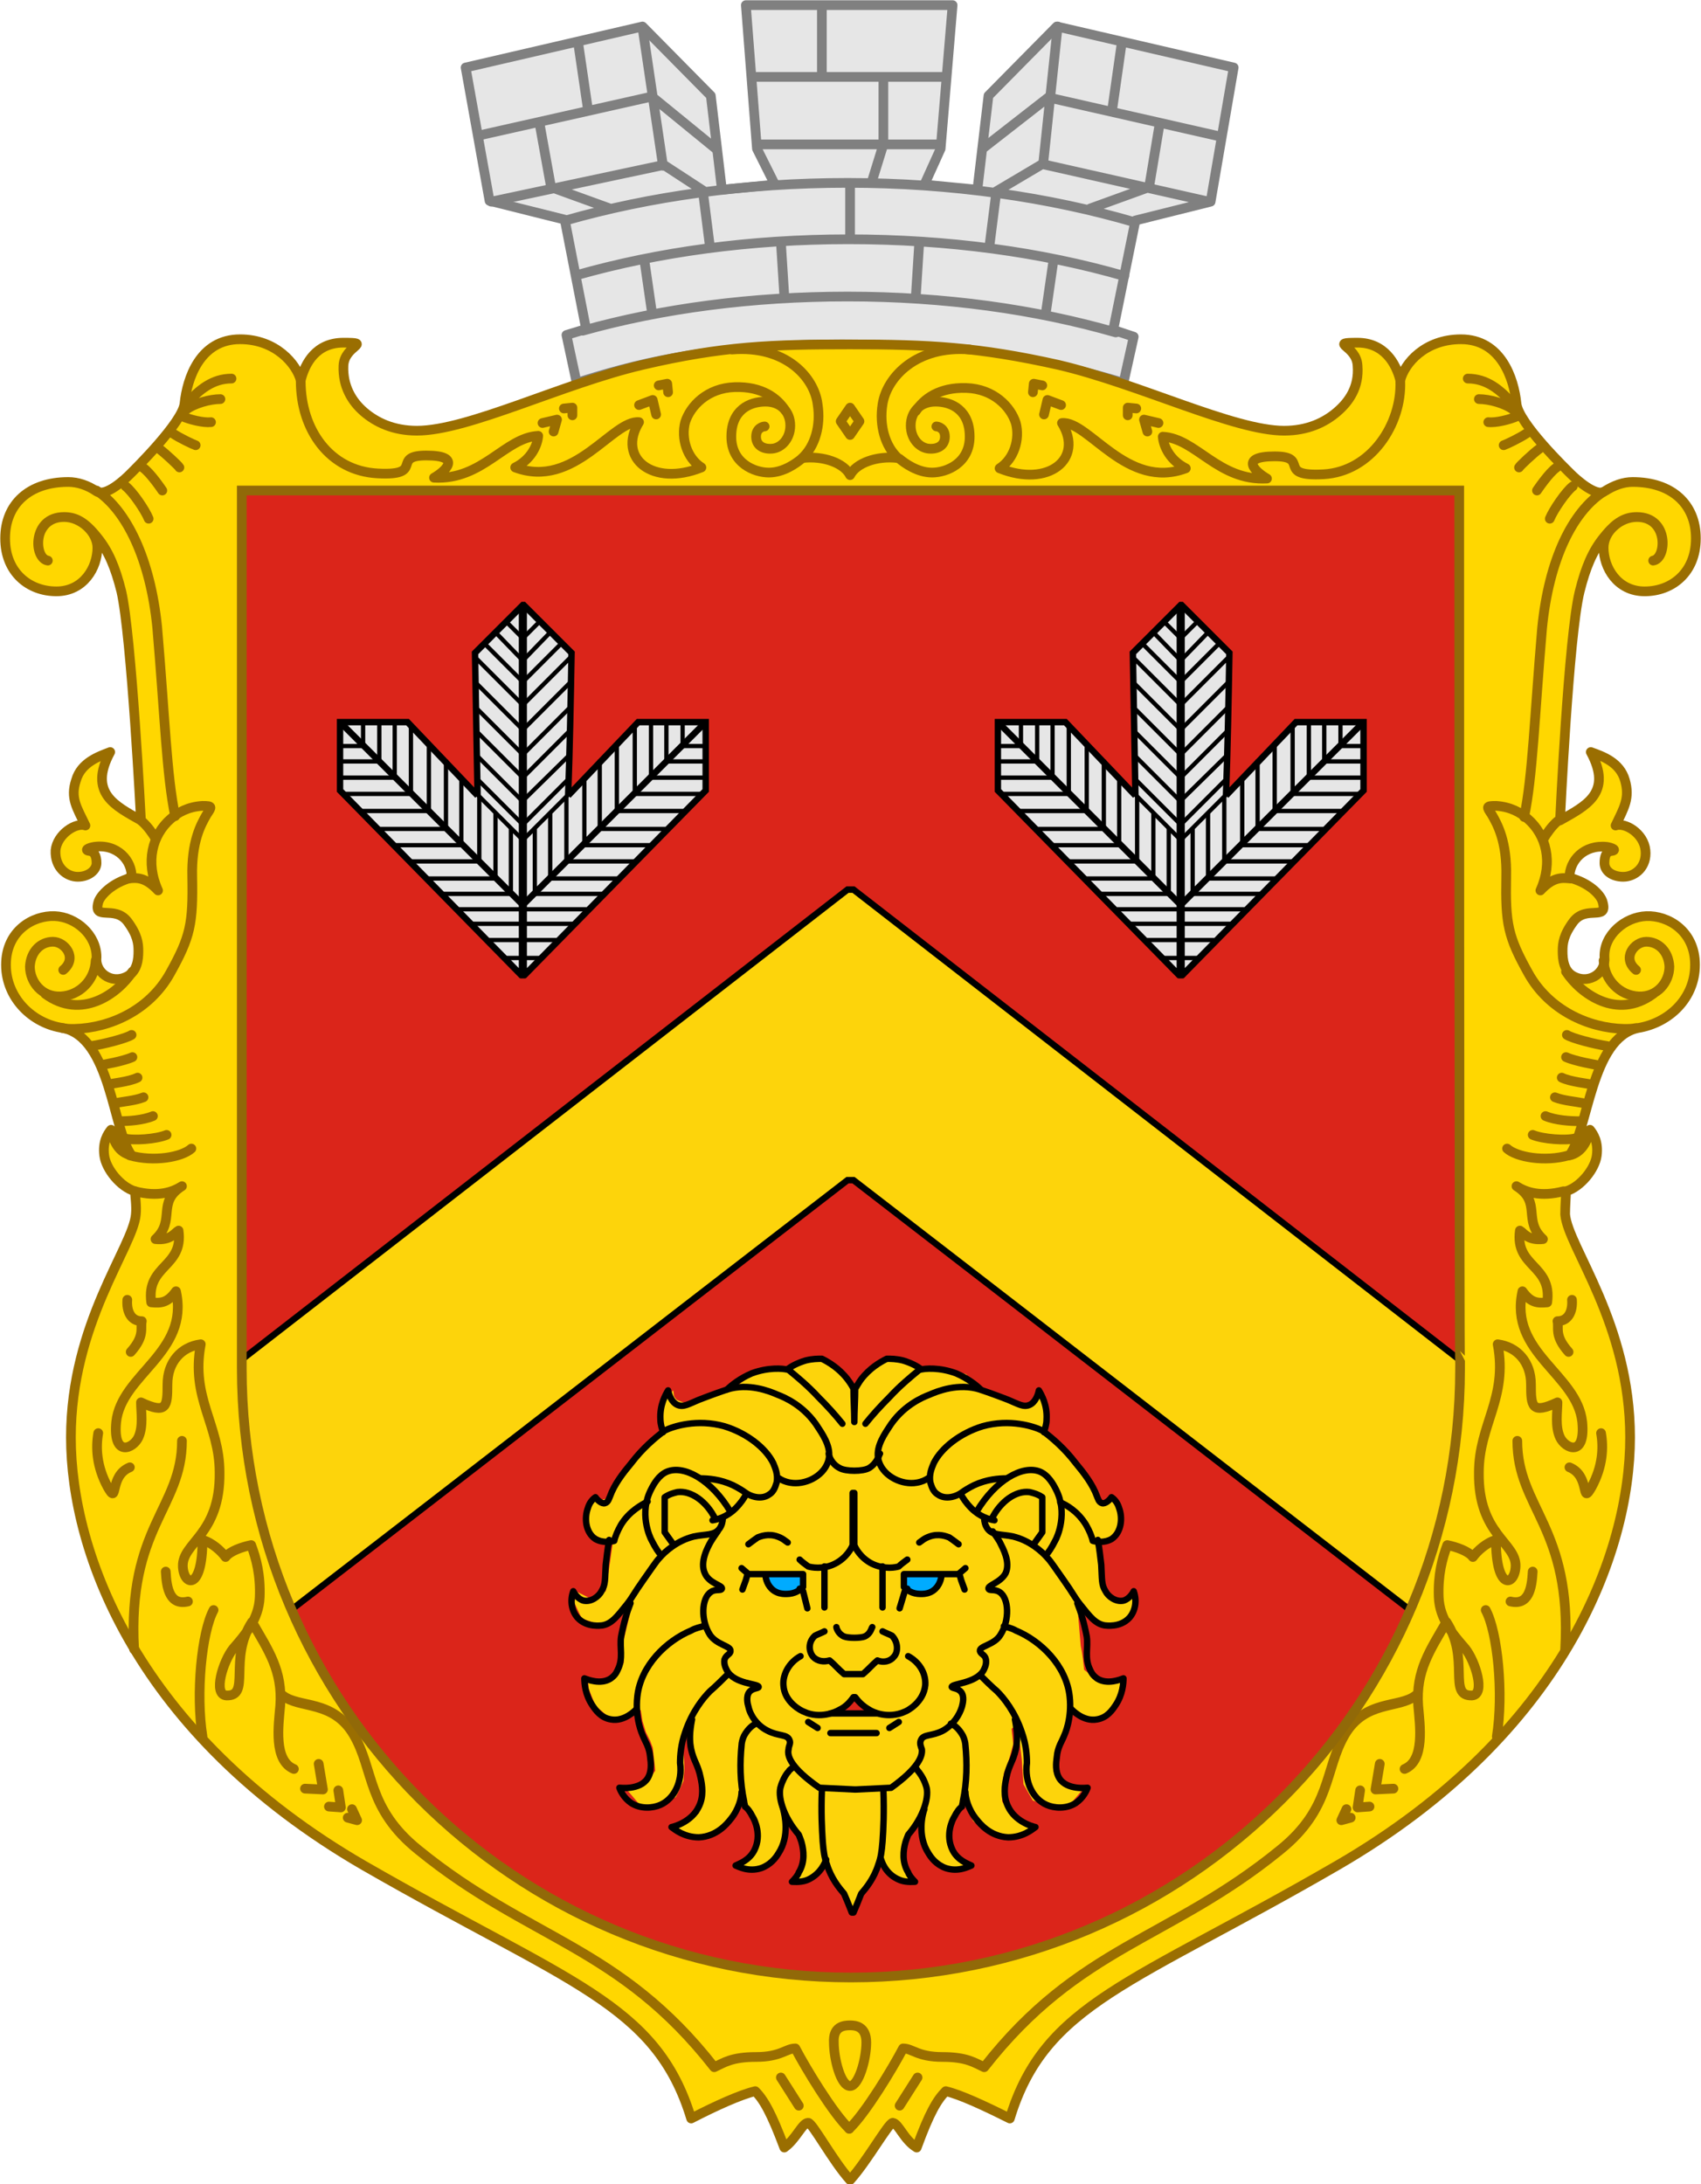<?xml version="1.0" encoding="utf-8"?>
<!-- Generator: Adobe Illustrator 24.1.2, SVG Export Plug-In . SVG Version: 6.00 Build 0)  -->
<svg version="1.1" id="Шар_1" xmlns="http://www.w3.org/2000/svg" xmlns:xlink="http://www.w3.org/1999/xlink" x="0px" y="0px"
	 viewBox="0 0 199.1 255.6" style="enable-background:new 0 0 199.1 255.6;" xml:space="preserve">
<style type="text/css">
	
		.st0{fill-rule:evenodd;clip-rule:evenodd;fill:#E6E6E6;stroke:#808080;stroke-width:1.134;stroke-linecap:round;stroke-linejoin:round;stroke-miterlimit:11.339;}
	.st1{fill:none;stroke:#808080;stroke-width:1.134;stroke-linecap:round;stroke-linejoin:round;stroke-miterlimit:11.339;}
	
		.st2{fill-rule:evenodd;clip-rule:evenodd;fill:#FFD700;stroke:#9A6E01;stroke-width:1.134;stroke-linecap:round;stroke-linejoin:round;stroke-miterlimit:11.339;}
	.st3{fill:none;stroke:#9A6E01;stroke-width:1.134;stroke-linecap:round;stroke-linejoin:round;stroke-miterlimit:11.339;}
	.st4{fill-rule:evenodd;clip-rule:evenodd;fill:#DB251A;}
	.st5{fill:#FDD40B;}
	.st6{fill:#00ABFF;}
	.st7{fill:#E6E6E6;}
	.st8{fill:none;stroke:#000000;stroke-width:0.75;stroke-linecap:round;stroke-linejoin:round;stroke-miterlimit:10;}
	.st9{fill:none;stroke:#000000;stroke-width:0.75;stroke-miterlimit:10;}
	.st10{fill:none;stroke:#000000;stroke-width:0.5;stroke-miterlimit:10;}
	.st11{fill:none;stroke:#916908;stroke-width:1.134;stroke-miterlimit:11.339;}
</style>
<g id="Шар_1_1_">
	<g id="svg2" xmlns:svg="http://www.w3.org/2000/svg">
		<g id="Layer_x0020_1">
			<g id="_165938928">
				<path id="korona" class="st0" d="M99.3,40.3c-16.7-0.1-25.8,2.6-31.8,4.5l-1.2-5.6l2.3-0.7l-2.5-12.8l-8.8-2.2L54.5,7.9
					l20.7-4.8l8,8.1l1.3,11l6.2-0.6l-2.1-4.2L87.3,0.6h12.1h12.1l-1.4,16.8l-1.9,4.2l6.2,0.6l1.3-11l8-8.1l20.7,4.8l-2.7,15.7
					l-8.8,2.2l-2.6,12.8l2.4,0.8l-1.2,5.4C126.5,43.3,116.1,40.4,99.3,40.3z"/>
				<path id="linii_x0020_korony" class="st1" d="M66.2,25.8c9.8-2.8,21-4.4,33-4.4c12.2,0,23.7,1.7,33.6,4.6 M67.5,32.2
					C77,29.5,87.8,28,99.3,28c11.7,0,22.6,1.5,32.3,4.3 M68.2,38.7c9.3-2.6,19.8-4,31-4c11.4,0,22,1.5,31.4,4.2 M56.3,15.8l20-4.5
					l7.6,6.2 M57.5,23.6l20.2-4.3l4.6,3 M71.4,24.4l-6.9-2.5l-1.3-7.2 M68.8,12.7l-1.1-7.5 M77.6,19.4L75.2,3.2 M83.1,28.9l-0.8-6.3
					 M91.8,34.6l-0.4-6.3 M76.3,36.5l-0.9-6.2 M99.5,28v-6.6 M142.5,15.9l-19.8-4.5l-7.7,6 M141.5,23.6L122,19.2l-5.4,3.2
					 M127.6,24.4l6.9-2.5l1.2-7.2 M130.2,12.7l1.1-7.7 M122.1,19.2l1.7-16.1 M115.8,28.9l0.8-6.3 M107.2,34.6l0.4-6.3 M122.4,36.7
					l0.9-6.2 M99.5,28v-6.6 M102.1,21.1l1.3-4.2V9 M96.2,8.7V1 M88.3,9h22.3 M89,16.9h21"/>
				<path id="shchyt" class="st2" d="M99.5,40.3c9.2,0,15,0.3,24.4,2.4c9.4,2.2,20.5,7.7,26.4,7.7c2.8,0,4.8-1,6.2-2.2
					s2.6-2.9,2.4-5.4c-0.1-2.4-3.5-2.7,0-2.7c3.1,0,4.5,2.4,5,4.4c0.5-2,2.9-4.8,7.1-4.8c4.7,0,6.2,4.6,6.5,7.5
					c0.2,2.3,5.9,7.8,6.4,8.3s2.9,2.7,3.9,2c1.1-0.7,2.2-1.1,3.3-1.1c4.6,0,7.4,2.6,7.4,6.6s-2.8,6.2-6,6.2s-4.8-2.8-4.8-5.1
					c0-1.9,1.9-3.6,3.9-3.6c3.8,0,3.5,4.9,1.9,5.1c1.6-0.3,1.8-5.1-1.9-5.1c-1.3,0-2.4,0.5-3.9,2.4c-1.3,1.6-2.1,3.5-2.8,6.3
					c-1.3,5.2-2.3,26.8-2.3,26.8c3-1.7,6.2-3.2,3.6-8c1.4,0.5,3.4,1.2,4,3.3c0.6,2.1-0.1,3.2-1.1,5.3c1.1-0.4,3.3,0.9,3.5,2.9
					c0.2,1.9-1.2,3.1-2.6,3.1c-1.3,0-2.2-0.7-2.2-1.6c0-0.8,0.2-1.3,0.7-1.4c0.9-0.1,0.2-0.4-0.4-0.5c-2.7-0.3-4.4,1.6-4.4,3.6
					c2.3,0.6,3.7,2,3.9,2.9c0.6,2.2-1.9,0.3-3.4,2.2c-1.2,1.6-1.3,2.6-1.3,3.5s0.1,2.4,1.4,3c1.9,0.9,3.7-0.6,3.5-2.3
					c-0.1-2.6,2.4-4.7,4.9-4.8c2.5-0.1,5.7,1.7,5.7,5.7c0,3.9-3,6.8-6.7,7.4c-5.5,1.2-5.8,12-8,14.9c1.4-0.3,2.1-1.6,2.4-3
					c0.4,0.5,1,1.4,0.8,3s-1.9,3.7-3.6,4.2c0,0.6-0.1,1.7-0.1,2.7c0.3,3.8,7.6,12.7,7.6,26.1c0,13.4-7.7,34.7-34.3,50.1
					c-24,13.9-34.2,16.1-38.3,29.6c-3-1.5-5.8-2.8-7.5-3.2c-1,1-1.9,2.5-3.4,6.6c-1.5-0.9-2.1-2.8-2.8-2.9c-0.5,0-3,4.5-5,6.7
					c-2-2.2-4.4-6.7-4.9-6.7c-0.7,0-1.4,1.9-2.8,2.9c-1.5-4-2.4-5.6-3.4-6.6c-1.7,0.4-4.6,1.7-7.5,3.2
					c-4.1-13.5-14.3-15.8-38.3-29.6C16,202.9,8.3,181.7,8.3,168.2c0-13.4,7.3-22.3,7.6-26.1c0.1-1-0.1-2.2-0.1-2.7
					c-1.7-0.5-3.4-2.6-3.6-4.2c-0.2-1.6,0.4-2.5,0.8-3c0.3,1.4,0.9,2.7,2.4,3c-2.2-2.9-2.4-13.7-8-14.9c-3.6-0.5-6.7-3.5-6.7-7.4
					c0-4,3.2-5.8,5.7-5.7c2.5,0.1,4.9,2.2,4.9,4.8c-0.2,1.7,1.6,3.2,3.5,2.3c1.3-0.6,1.4-2.1,1.4-3s-0.1-1.9-1.3-3.5
					c-1.5-1.9-4,0-3.4-2.2c0.2-0.8,1.6-2.3,3.9-2.9c0.1-2-1.7-4-4.4-3.6c-0.6,0.1-1.3,0.4-0.4,0.5c0.4,0.1,0.7,0.5,0.7,1.4
					c0,0.8-0.9,1.6-2.2,1.6s-2.7-1.1-2.6-3.1c0.2-1.9,2.4-3.3,3.5-2.9c-1-2.1-1.8-3.2-1.1-5.3c0.6-2.1,2.7-2.8,4-3.3
					c-2.6,4.8,0.6,6.3,3.6,8c0,0-1.1-21.6-2.3-26.8c-0.7-2.8-1.5-4.7-2.8-6.3c-1.5-1.9-2.6-2.4-3.9-2.4c-3.7,0-3.6,4.8-1.9,5.1
					c-1.6-0.2-1.9-5.1,1.9-5.1c2,0,3.9,1.8,3.9,3.6c0,2.3-1.6,5.1-4.8,5.1s-6-2.2-6-6.2s2.8-6.6,7.4-6.6c1.1,0,2.3,0.4,3.3,1.1
					c1.1,0.7,3.4-1.5,3.9-2s6.2-6.1,6.4-8.3c0.3-2.9,1.8-7.5,6.5-7.5c4.2,0,6.6,2.9,7.1,4.8c0.5-2,1.8-4.4,5-4.4
					c3.5,0,0.1,0.3,0,2.7s1,4.2,2.4,5.4s3.4,2.2,6.2,2.2c6,0,17-5.5,26.4-7.7S90.3,40.3,99.5,40.3z"/>
				<path id="dekor_x0020_shchyta" class="st3" d="M85.7,40.9c6.2-0.5,9.6,3.2,10,6.4c0.4,2.5-0.3,4.9-1.8,6.3
					c2.5-0.3,4.9,0.6,5.6,2c0.7-1.4,3.1-2.3,5.6-2c-1.5-1.4-2.2-3.8-1.8-6.3c0.5-3.2,4-6.9,10.2-6.4"/>
				<path id="dekor_x0020_shchyta_0" class="st3" d="M74.8,47.4l1.6-0.6l0.4,1.7 M63.5,49.5l1.7-0.4l-0.4,1.4 M77.1,45.1l1-0.2
					l0.1,1 M66,47.8l1-0.1v0.9 M124.2,47.4l-1.6-0.6l-0.4,1.7 M135.6,49.5l-1.7-0.4l0.4,1.4 M122,45.1l-1-0.2l-0.1,1 M133,47.8
					l-1-0.1v0.9"/>
				<path id="dekor_x0020_shchyta_1" class="st3" d="M93.8,53.7c-0.6,0.5-2.1,1.6-3.8,1.6c-1.7,0-4.4-1.1-4.4-4.2
					c0-3.1,2.1-4.1,4-4.1c1.8,0,2.9,1.2,2.9,2.8c0,1.5-1,2.6-2.1,2.7c-1.1,0.1-1.9-0.4-1.9-1.4s0.8-1.2,1-1.2"/>
				<path id="dekor_x0020_shchyta_2" class="st3" d="M35.2,44.6c0,5.7,3.4,10.5,9,10.8s1.5-2.1,5.7-2.1s2.3,1.8,0.9,2.6
					c5.7,0.3,8.3-4.7,12.2-4.9c-0.1,1.2-0.9,2.8-2.7,3.7c6.9,2.6,11.4-5.6,14.5-5.3c-2.6,4.2,1.6,7.6,7.3,5.3
					c-1.7-1.1-2.4-3.4-1.9-5.3c0.6-1.9,2.6-4,5.8-4.1c3.2-0.1,5,1.3,5.9,2.7"/>
				<path id="dekor_x0020_shchyta_3" class="st3" d="M17.4,60.7c-0.4-1-1.9-3.2-2.7-3.8 M21,54.7c-0.1-0.2-1.7-1.7-2.4-2.2 M19,57.4
					c0,0-1.4-2.1-2.3-2.7 M22.9,52.1c-0.3-0.1-1.8-0.8-2.7-1.4 M24.7,49.4c-0.9,0.1-2.5-0.3-3.4-0.7 M27.1,44.3
					c-2.2,0-3.8,1.3-5.2,2.9 M25.8,46.7c-1.2,0-3.1,0.5-4.1,1.3"/>
				<polygon id="dekor_x0020_shchyta_4" class="st3" points="98.4,49.3 99.5,50.9 100.6,49.3 99.5,47.7 				"/>
				<path id="_167179176" class="st4" d="M170.8,57.4H28.3v102.4c0,0.1,0,0.2,0,0.3c0,39.4,31.9,71.3,71.3,71.3s71.3-31.9,71.3-71.3
					c0-0.1,0-0.2,0-0.3C170.8,159.8,170.8,57.4,170.8,57.4z"/>
				<path id="dekor_x0020_shchyta_5" class="st3" d="M18.2,98.1c-0.3-0.5-0.9-1.4-1.6-2"/>
				<path id="dekor_x0020_shchyta_6" class="st3" d="M7.4,113.5c1.7-1.4,0.2-3.3-1.2-3.3s-2.6,1.1-2.7,2.9c0,1.8,1.4,3.6,3.6,3.5
					s4-1.9,4.1-4.2"/>
				<path id="dekor_x0020_shchyta_7" class="st3" d="M5.3,116.3c4.2,3.1,8.5,0,10.2-2.6"/>
				<path id="dekor_x0020_shchyta_8" class="st3" d="M7.3,120.3c0.5,0.1,0.9,0.1,1.4,0.1c4.2-0.1,8.8-2.2,11.2-6.5s2.7-5.8,2.6-11.3
					c-0.1-4.1,1-6.1,1.7-7.3c0.6-0.9,0.7-1-0.5-1c-1.7,0.1-2.9,0.8-3.7,1.5c-2.2,1.9-3,5.1-1.5,8.4c-1.5-1.6-2.5-1.5-3.5-1.4"/>
				<path id="dekor_x0020_shchyta_9" class="st3" d="M11.3,57.4c3.5,2.3,6.3,8,7.1,16c0.9,10.5,1.1,17.3,2.1,22.1"/>
				<path id="dekor_x0020_shchyta_10" class="st3" d="M25,188.4c-1.4,2.6-2.1,9.8-1.3,14.8 M21.3,168.6c0,7.9-6.4,10.1-5.6,24.4
					 M39.6,209.5l0.3,2l-1.4-0.1 M37.3,206.4l0.5,3l-2.1-0.1 M41.2,211.7l0.6,1.3l-1.1-0.3 M19.4,183.9c0.1,2,0.5,4,2.6,3.5
					 M11.5,167.7c-0.3,1.7-0.2,3.9,1.1,6.3c1.3,2.3,0.1-1.3,2.6-2.3 M14.9,152.1c-0.1,1.3,0.4,2.5,1.7,2.5c-0.2,0.8,0.4,1.7-1.3,3.6
					"/>
				<path id="dekor_x0020_shchyta_11" class="st3" d="M15.8,139.4c2.7,0.7,4.4,0.1,5.5-0.6c-3,1.9-0.7,4-3.1,6.2
					c1.8,0.2,2.3-0.8,2.7-1c0.6,4.3-3.8,4-3.2,8.4c1.1,0.1,1.9,0.1,2.9-1.3c1.6,7.2-6.4,9.7-7,15.3c-0.4,4.2,2,3.1,2.6,1.8
					s0.3-3,0.3-4.1c3,1.4,3.1,0.5,3.1-2.1s1.6-4.4,3.9-4.7c-1.2,6.3,2.2,9.4,2.2,15c0.1,7.3-4.4,8.2-4.3,11c0.1,2.3,2.3,2.9,2.3-3.1
					c1.1,0.3,2.2,1.3,2.7,2c0.5-0.7,2-1.2,3-1.4c0.6,1.6,1.1,3.5,1,6.1s-1.8,4.5-3.1,6c-1.2,1.5-2.4,5.4-0.8,5.5
					c2.9,0.1,0.2-4.3,3-8.6c1.9,3.3,3.6,5.7,3.3,9.8c-0.2,2.3-0.8,6.4,1.6,7.4"/>
				<path id="dekor_x0020_shchyta_12" class="st3" d="M15.4,121.1c-0.6,0.4-3.3,1.1-4.7,1.3 M15.5,123.7c-1.1,0.5-3.5,0.9-3.5,0.9
					 M16.1,126.1c-1,0.5-3.2,0.7-3.4,0.8 M16.8,128.4c-1,0.4-2.4,0.5-3.4,0.7 M17.9,130.6c-1.2,0.5-2.9,0.6-4,0.6 M19.5,132.8
					c-1.2,0.5-3.9,0.7-5,0.4 M22.4,134.4c-1.1,1-4.4,1.6-7.2,0.8"/>
				<path id="dekor_x0020_shchyta_13" class="st3" d="M99.4,249.1c-1.9-1.8-5.1-7.1-6.3-9.4c-1.1,0-1.7,1-4.6,1s-3.8,0.7-4.9,1.2
					C72.5,227.7,61.9,227,49,216.5c-6.1-4.9-5.2-9.4-7.6-13.5c-2.4-4.1-6.4-3-8.3-4.6c1.9,1.5,5.9,0.4,8.3,4.6"/>
				<path id="dekor_x0020_shchyta_14" class="st3" d="M105.3,53.7c0.6,0.5,2.1,1.6,3.8,1.6c1.7,0,4.4-1.1,4.4-4.2
					c0-3.1-2.1-4.1-4-4.1c-1.8,0-2.9,1.2-2.9,2.8c0,1.5,1,2.6,2.1,2.7c1.1,0.1,1.9-0.4,1.9-1.4s-0.8-1.2-1-1.2"/>
				<path id="dekor_x0020_shchyta_15" class="st3" d="M163.9,44.6c0.2,5-3.4,10.6-9,10.9c-5.6,0.3-1.5-2.1-5.7-2.1s-2.3,1.8-0.9,2.6
					c-5.7,0.3-8.3-4.7-12.2-4.9c0.1,1.2,0.9,2.8,2.7,3.7c-6.9,2.6-11.4-5.6-14.5-5.3c2.6,4.2-1.6,7.6-7.3,5.3
					c1.7-1.1,2.4-3.4,1.9-5.3c-0.6-1.9-2.6-4-5.8-4.1c-3.2-0.1-5,1.3-5.9,2.7"/>
				<path id="_165943176" class="st3" d="M99.5,237c0.6,0,1.9,0.1,1.9,2c0,2-0.9,5.1-1.9,5.1c-1.1,0-1.9-3.2-1.9-5.1
					C97.5,237.1,98.8,237,99.5,237z M91.4,243.1l2.1,3.3 M107.4,243.1l-2.1,3.3"/>
				<path id="dekor_x0020_shchyta_16" class="st3" d="M181.4,60.7c0.4-1,1.9-3.2,2.7-3.8 M177.8,54.7c0.1-0.2,1.7-1.7,2.4-2.2
					 M179.9,57.4c0,0,1.4-2.1,2.3-2.7 M176,52.1c0.3-0.1,1.8-0.8,2.7-1.4 M174.2,49.4c0.9,0.1,2.5-0.3,3.4-0.7 M171.8,44.3
					c2.2,0,3.8,1.3,5.2,2.9 M173.1,46.7c1.2,0,3.1,0.5,4.1,1.3"/>
				<path id="dekor_x0020_shchyta_17" class="st3" d="M180.7,98.1c0.3-0.5,0.9-1.4,1.6-2"/>
				<path id="dekor_x0020_shchyta_18" class="st3" d="M191.5,113.5c-1.7-1.4-0.2-3.3,1.2-3.3s2.6,1.1,2.7,2.9c0,1.8-1.4,3.6-3.6,3.5
					c-2.2-0.1-4-1.9-4.1-4.2"/>
				<path id="dekor_x0020_shchyta_19" class="st3" d="M193.5,116.3c-4.2,3.1-8.5,0-10.2-2.6"/>
				<path id="dekor_x0020_shchyta_20" class="st3" d="M191.5,120.3c-0.5,0.1-0.9,0.1-1.4,0.1c-4.2-0.1-8.8-2.2-11.2-6.5
					s-2.7-5.8-2.6-11.3c0.1-4.1-1-6.1-1.7-7.3c-0.6-0.9-0.7-1,0.5-1c1.7,0.1,2.9,0.8,3.7,1.5c2.2,1.9,3,5.1,1.5,8.4
					c1.5-1.6,2.5-1.5,3.5-1.4"/>
				<path id="dekor_x0020_shchyta_21" class="st3" d="M187.6,57.6c-3.5,2.3-6.3,7.8-7.1,15.9c-0.9,10.5-1.1,17.3-2.1,22.1"/>
				<path id="dekor_x0020_shchyta_22" class="st3" d="M159.2,209.5l-0.3,2l1.4-0.1 M161.5,206.4l-0.5,3l2.1-0.1 M157.6,211.7
					L157,213l1.1-0.3 M179.4,183.9c-0.1,2-0.5,4-2.6,3.5 M187.4,167.7c0.3,1.7,0.2,3.9-1.1,6.3c-1.3,2.3-0.1-1.3-2.6-2.3 M184,152.1
					c0.1,1.3-0.4,2.5-1.7,2.5c0.2,0.8-0.4,1.7,1.3,3.6 M173.9,188.4c1.4,2.6,2.1,9.8,1.3,14.8 M177.6,168.6c0,7.9,6.4,10.1,5.6,24.4
					"/>
				<path id="dekor_x0020_shchyta_23" class="st3" d="M183,139.4c-2.7,0.7-4.4,0.1-5.5-0.6c3,1.9,0.7,4,3.1,6.2
					c-1.8,0.2-2.3-0.8-2.7-1c-0.6,4.3,3.8,4,3.2,8.4c-1.1,0.1-1.9,0.1-2.9-1.3c-1.6,7.2,6.4,9.7,7,15.3c0.4,4.2-2,3.1-2.6,1.8
					s-0.3-3-0.3-4.1c-3,1.4-3.1,0.5-3.1-2.1s-1.6-4.4-3.9-4.7c1.2,6.3-2.2,9.4-2.2,15c-0.1,7.3,4.4,8.2,4.3,11
					c-0.1,2.3-2.3,2.9-2.3-3.1c-1.1,0.3-2.2,1.3-2.7,2c-0.5-0.7-2-1.2-3-1.4c-0.6,1.6-1.1,3.5-1,6.1s1.8,4.5,3.1,6
					c1.2,1.5,2.4,5.4,0.8,5.5c-2.9,0.1-0.2-4.3-3-8.6c-1.9,3.3-3.6,5.7-3.3,9.8c0.2,2.3,0.8,6.4-1.6,7.4"/>
				<path id="dekor_x0020_shchyta_24" class="st3" d="M183.4,121.1c0.6,0.4,3.3,1.1,4.7,1.3 M183.3,123.7c1.1,0.5,3.5,0.9,3.5,0.9
					 M182.8,126.1c1,0.5,3.2,0.7,3.4,0.8 M182,128.4c1,0.4,2.4,0.5,3.4,0.7 M180.9,130.6c1.2,0.5,2.9,0.6,4,0.6 M179.4,132.8
					c1.2,0.5,3.9,0.7,5,0.4 M176.4,134.4c1.1,1,4.4,1.6,7.2,0.8"/>
				<path id="dekor_x0020_shchyta_25" class="st3" d="M99.4,249.1c1.9-1.8,5.1-7.1,6.3-9.4c1.1,0,1.7,1,4.6,1s3.8,0.7,4.9,1.2
					c11.1-14.2,21.7-14.9,34.6-25.4c6.1-4.9,5.2-9.4,7.6-13.5s6.4-3,8.3-4.6c-1.9,1.5-5.9,0.4-8.3,4.6"/>
			</g>
		</g>
	</g>
</g>
<g id="Шар_6">
	<polygon class="st5" points="28.3,158.8 99.4,103.9 100.1,103.9 170.6,158.9 170.8,162.9 170,171.6 168.2,179.6 166.7,184.1 
		165.1,188.4 99.9,138.1 99.1,138.1 34.4,188.1 33.2,186.2 30.6,178.1 29,170.2 28.4,163.9 	"/>
	<path class="st5" d="M128.7,190c0.7,0.1,1.4,0.2,2.1,0.3c0.8-0.8,1.6-1.5,2.3-2.3c-0.1-0.5-0.2-1-0.3-1.5c-0.7,0.2-1.4,0.5-2.1,0.7
		c-0.6-0.5-1.1-1-1.7-1.6c-0.1-1.7-0.2-3.4-0.3-5.2c0.6-0.2,1.2-0.3,1.8-0.5c0.1-0.2,0.2-0.5,0.3-0.7c0.2-0.3,0.3-0.6,0.5-0.9
		c0-0.2,0-0.4,0-0.7c-0.1-0.4-0.2-0.9-0.3-1.3c0-0.2,0-0.3-0.1-0.5c-0.1,0-0.1-0.1-0.2-0.1c-0.2-0.1-0.3-0.3-0.5-0.4
		c-0.4,0.1-0.8,0.3-1.2,0.4c-1-1.4-2-2.9-3-4.3c-1.2-1.3-2.4-2.6-3.5-3.9c-0.1-0.3-0.2-0.6-0.3-0.8c0.1-0.4,0.3-0.8,0.4-1.3
		c-0.1-0.5-0.2-0.9-0.3-1.4c-0.2-0.4-0.4-0.8-0.6-1.2c-0.1,0.2-0.3,0.4-0.4,0.6c-0.2,0.2-0.3,0.5-0.5,0.7c-0.2,0.1-0.5,0.2-0.7,0.3
		c-1.1-0.4-2.3-0.7-3.4-1.1c-0.3-0.2-0.6-0.3-0.9-0.5c-0.7-0.3-1.3-0.5-1.8-0.6c-0.1-0.1-0.2-0.3-0.3-0.4c-0.2-0.3-0.4-0.7-0.6-1
		c-1-0.2-2-0.5-3-0.7c-0.7,0-1.5,0-2.2,0c-0.5-0.2-0.9-0.5-1.4-0.7c-0.3-0.1-0.7-0.3-1-0.4l-0.5-0.2c-0.6,0.1-1.3,0.3-1.9,0.4
		c-0.2,0.1-0.5,0.2-0.7,0.3c-0.1,0.2-0.3,0.4-0.4,0.6c-0.3,0.2-0.6,0.5-0.9,0.7c-0.2,0.3-0.4,0.6-0.6,0.9c-0.1,0.1-0.2,0.3-0.2,0.4
		c-0.1,0.1-0.1,0.2-0.2,0.3c0,0-0.1,0-0.1,0c-0.2,0-0.4-0.3-0.5-0.8c-0.3-0.4-0.7-0.8-1-1.2c-0.7-0.5-1.3-1.1-2-1.6l-0.5,0.2
		l-1.2,0.1l-1.6,0.9l-1.7,0.1l-3,0.7l-0.4,0.1l-2.4,1.6l-4.3,1.6l-1.2,0.1l-1-0.4l-0.3-0.4l-0.1-0.7l-0.2,0.2l-0.1-0.2l-0.3,0.7
		l-0.4,0.5v0.4l-0.3,0.8l0.3,2.2l0.3-0.1v0.1l-2.6,2.2l-3,3.7l-1.1,2.1l-1,0.2l-0.7-0.4l-0.7,0.9c-0.1,0.4-0.3,0.7-0.4,1.1
		c0.1,0.6,0.2,1.3,0.3,1.9l0.7,0.6l0.9,0.5l1.3-0.1c-0.3,2.1-0.6,4.2-0.9,6.2c-0.6,0.3-1.1,0.6-1.7,0.9l-1.6-0.8l-0.4,1.2l0.9,1.9
		l2.4,0.8l3-1.8l0.2,0.6l-0.7,2.9v2.7l-0.8,1.4l-1.2,0.6l-2.2-0.2l0.1,1.2l0.8,2l1.4,1.2l1.6,0.3l2.3-1l0.2,1.3l0.4,1.3l0.5,1
		l0.3,0.8l0.3,2.7l-1,1.4l-2.6,0.5l1.7,2l1.6,0.3c0.9-0.4,1.7-0.7,2.7-1.1c0.3-0.6,0.6-1.2,0.9-1.9c0-0.5,0.1-1,0.1-1.5
		c0-1-0.1-2-0.3-2.7c0.3-0.2,0.4-0.4,0.4-0.5c0-0.2,0-0.2,0-0.4c0.1-0.2,0.3-0.3,0.3-0.4c0.2-0.1,0.4-0.5,0.4-1.4
		c0.1,0.7,0.1,1.5,0.2,2.2c0.1,0.6,0.1,1.2,0.2,1.8c0.2,0.4,0.5,0.8,0.7,1.2c0.1,0.5,0.2,1,0.2,1.6c0,0.4,0.1,0.7,0.1,1.1
		c0,0.4-0.1,0.8-0.1,1.2c-0.1,0.5-0.3,1-0.4,1.6l-1.4,0.9l-1.3,0.6l1.3,0.9l2.5,0.4l1.6-0.7c0.4-0.5,0.9-0.9,1.3-1.4
		c0.4-0.6,0.8-1.3,1.2-1.9l0.7,0.5l0.7,1l0.6,1.8l-0.2,1.9l-1.2,1.5l-1.1,0.4l0.9,0.8l1.7-0.1l1-0.5c0.5-0.5,1-1,1.4-1.6
		c0.2-0.8,0.4-1.6,0.6-2.5c0-0.4,0-0.9-0.1-1.3l1.8,2.1l0.5,2.1l-0.6,2l-0.7,1.2l1.2-0.1l1.5-0.8l0.9-1.6l1.3,2.5l1.2,1.8l0.7,1.4
		v0.5l0.1-0.3c-0.1-0.2-0.1-0.4-0.2-0.5c0.1,0.1,0.2,0.2,0.3,0.3c0.2-0.6,0.4-1.2,0.6-1.8c0.5-0.5,0.9-0.9,1.4-1.4
		c0.3-0.8,0.7-1.7,1-2.5c0.4,0.5,0.8,1.1,1.3,1.6l1.5,0.8l1.2,0.1l-0.7-1.2l-0.6-2l0.5-2.1l1.8-2.1l-0.4,1.4l0.8,2.7l1.5,1.3l1,0.5
		l1.7,0.1l0.9-0.8l-1.1-0.4l-1.2-1.5l-0.2-1.9l0.6-1.8l0.7-1l0.7-0.5l0.9,2.1l1.6,1.2l1.6,0.7l2.5-0.4l1.3-0.9l-1.3-0.6l-1.4-0.9
		l-0.9-1.4V209l0.2-1.5l0.6-1.6l0.5-1.8l-0.2-1.8l0.7-0.6l0.5,4.2l0.2,2.9l1.1,1.9l2.7,0.8l1.6-0.3l1.7-2l-2.6-0.5l-1-1.4l0.3-2.7
		l0.3-0.8l0.5-1l0.4-1.3l0.2-1.3l2.3,1l1.6-0.3l1.4-1.2l0.8-2l0.1-1.2l-2.2,0.2l-1.2-0.6c-0.3-0.2-0.6-0.5-0.9-0.7
		c-0.1-0.9-0.2-1.9-0.4-2.8c-0.1-1.2-0.2-2.3-0.3-3.5l0.2-0.6C127.7,189,128.2,189.5,128.7,190z"/>
	<polygon class="st6" points="89.7,184 94.1,184.1 93.8,185.9 92.5,186.5 90.6,186.1 89.6,184.9 89.7,183.9 	"/>
	<polygon class="st6" points="105.9,184.1 110.4,184 110.4,184.6 109.4,185.7 108.1,186.5 106.2,186.1 105.9,185.5 	"/>
	<polygon class="st7" points="61.1,114.1 39.6,92.4 39.8,84.5 47.9,84.5 56.1,93.1 55.5,76.4 61.1,70.8 66.9,76.4 66.6,92.9 
		74.7,84.5 82.6,84.5 82.6,92.5 61.7,114.1 	"/>
	<polygon class="st7" points="138.1,114.1 116.6,92.4 116.8,84.5 124.9,84.5 133.1,93.1 132.5,76.4 138.1,70.8 143.9,76.4 
		143.6,92.9 151.7,84.5 159.6,84.5 159.6,92.5 138.7,114.1 	"/>
	<polygon class="st4" points="98,200.6 101.9,200.5 100,198.8 99.2,199.6 97.9,200.4 	"/>
</g>
<g id="Шар_4">
	<path class="st8" d="M91.2,173c0.3,0.2,0.7,0.4,1.3,0.5c1.7,0.3,3.8-0.7,4.4-2.4c0.5-1.4-0.3-2.8-1.1-4c-1.6-2.6-4-3.6-4.8-3.9
		c-0.9-0.4-3.4-1.4-5.9-0.6c-1.5,0.5-3.3,1.2-3.3,1.2c-1.2,0.5-1.8,0.9-2.5,0.6c-0.7-0.3-1-1.2-1.1-1.7c-0.3,0.5-1,1.7-0.9,3.4
		c0,0.6,0.2,1.1,0.3,1.5"/>
	<path class="st8" d="M82,173c0.9,0,2.3,0.1,3.8,0.8c0.6,0.3,1.1,0.6,1.5,0.9c0.9,0.6,2,0.7,2.7,0.2c0.7-0.4,0.8-1.2,0.9-1.4
		c0.2-1-0.2-1.8-0.4-2.3c-0.9-1.8-3.1-3.5-5.7-4.3c-3.2-0.9-6,0-7,0.5c-1.2,0.9-2.6,2.1-3.9,3.8c-1,1.2-2,2.5-2.5,3.9
		c-0.1,0.2-0.2,0.7-0.6,0.8s-0.9-0.4-1.1-0.7c-0.3,0.2-0.7,0.6-0.9,1.3c-0.4,1.1-0.3,2.8,0.9,3.6c0.9,0.5,1.9,0.3,2.2,0.2
		c0.1-0.5,0.4-1.2,0.8-1.9c1-1.6,2.4-2.3,3.1-2.7"/>
	<path class="st8" d="M77.4,182c-0.3-0.3-0.7-0.9-1.1-1.7c-0.3-0.5-1.5-3.3-0.1-6c0.3-0.6,0.9-1.7,1.9-2.1c2-0.8,5.2,1,7.4,4.7"/>
	<path class="st8" d="M78.8,180.7l-1-1.4c0-1.4,0-2.7,0-4.1c0.6-0.4,1.1-0.5,1.5-0.6c1.6-0.2,3.4,1.1,4.4,3.1"/>
	<path class="st8" d="M87.3,174.9c-0.2,0.4-0.6,1-1.2,1.6c-1,1-2.1,1.3-2.7,1.4"/>
	<path class="st8" d="M84.6,177.7c0,0.3-0.1,0.8-0.4,1.2c-0.6,0.8-1.6,0.6-3,0.9c-2,0.5-3.4,1.8-4,2.5c-0.4,0.4-0.9,1.2-1.9,2.6
		c-1.2,1.7-1.2,1.9-1.9,2.8c-1.2,1.5-1.8,2.3-2.9,2.5c-0.1,0-1.8,0.3-2.9-0.9c-0.7-0.8-0.9-2-0.5-3.1c0.1,0.2,0.5,0.9,1.2,1.1
		c0.9,0.2,1.8-0.5,2.1-1.1c0.5-0.8,0.4-1.4,0.5-3.1c0.1-0.8,0.2-1.8,0.4-2.9"/>
	<path class="st8" d="M84,179.2c-0.2,0.3-0.5,0.7-0.8,1.2c-0.4,0.7-1.3,2.4-0.7,3.7c0.5,1.2,2.1,1.4,2,1.8c-0.1,0.3-0.8,0-1.3,0.4
		c-1.1,0.7-1.2,3.3-0.1,5c0.8,1.2,2.5,1.3,2.4,1.9c0,0.4-0.5,0.4-0.7,1c-0.1,0.6,0.2,1.1,0.3,1.3c0.9,1.6,3.7,1.5,3.7,1.9
		c0,0.2-0.7,0.1-1.1,0.6s-0.2,1.4-0.1,1.7c0.2,1,1,2.2,2.2,2.8c1.3,0.7,2.3,0.4,2.6,1.1c0.2,0.4-0.1,0.7-0.1,1.1
		c-0.2,0.8,0.3,2.2,3.6,4.5l4.1,0.2h0.2l4.1-0.2c3.2-2.3,3.7-3.7,3.6-4.5c-0.1-0.3-0.3-0.7-0.1-1.1c0.3-0.7,1.3-0.4,2.6-1.1
		c1.2-0.7,1.9-1.8,2.2-2.8c0.1-0.4,0.3-1.2-0.1-1.7s-1-0.4-1.1-0.6c0-0.4,2.8-0.4,3.7-1.9c0.1-0.2,0.4-0.7,0.3-1.3s-0.6-0.6-0.7-1
		c-0.1-0.6,1.7-0.7,2.4-1.9c1.1-1.7,1-4.3-0.1-5c-0.6-0.4-1.2-0.1-1.3-0.4c-0.1-0.4,1.4-0.7,2-1.8c0.6-1.3-0.3-2.9-0.7-3.7
		c-0.3-0.5-0.6-0.9-0.8-1.2"/>
	<path class="st8" d="M82.3,190.3c-0.3,0.1-0.9,0.2-1.4,0.5c-2.9,1.2-5.9,4.1-6.3,7.7c-0.3,2.6,0.6,4.5,0.6,4.5
		c0.3,0.8,0.8,1.4,0.9,2.6c0.1,0.7,0.2,1.7-0.3,2.5c-0.9,1.4-3.2,1.1-3.3,1.1c0.1,0.3,0.5,1.2,1.4,1.8c1.1,0.7,2.5,0.6,3.4,0.2
		c1.6-0.7,2.6-2.7,2.3-4.9c0-0.9,0.1-2.2,0.6-3.6c0.8-2.4,2.1-4,2.9-4.8c0.7-0.6,1.4-1.3,2-1.9"/>
	<path class="st8" d="M73.8,187.6c-0.4,1-0.8,2.3-1.1,3.9c-0.2,1.3,0.3,2.5-0.4,3.9c-0.3,0.7-0.7,0.9-0.8,1c-1.2,0.8-2.8,0.1-3.1,0
		c0,0.6,0.1,1.9,0.9,3.1c0.4,0.6,1,1.5,2.2,1.7c1.6,0.3,2.9-1.1,3-1.2"/>
	<path class="st8" d="M97,170.1c0,0.2,0.3,1.2,1.3,1.7c0.7,0.4,2.7,0.4,3.4,0c1-0.6,1.2-1.6,1.3-1.7"/>
	<path class="st8" d="M85.1,162.6c0.5-0.5,1.5-1.3,2.9-1.9c1.9-0.7,3.6-0.6,4.3-0.4c1.1,0.9,2.3,1.9,3.5,3.2c1.1,1.1,2,2.1,2.8,3.1"
		/>
	<path class="st8" d="M92.2,160.2c0.4-0.3,1.1-0.7,2.1-1c0.8-0.2,1.4-0.2,1.9-0.2c0.8,0.4,2,1.1,3,2.4c0.3,0.4,0.5,0.7,0.7,1.1
		c0,1.3,0.1,2.6,0.1,3.9c0-1.3,0.1-2.6,0.1-3.9c0.2-0.3,0.4-0.7,0.7-1.1c1-1.3,2.2-2,3-2.4c0.5,0,1.1,0,1.9,0.2c1,0.3,1.7,0.7,2.1,1
		"/>
	<path class="st8" d="M81,201.2c-0.3,1.5-0.3,2.6-0.1,3.5c0.3,1.4,0.8,1.8,1.1,3.3c0.2,0.9,0.4,2.2-0.2,3.4
		c-0.8,1.7-2.7,2.3-3.2,2.4c0.4,0.3,1.5,1.2,3.2,1.2c2.1-0.1,3.3-1.6,3.7-2.1c1-1.2,1.3-2.6,1.3-3.2"/>
	<path class="st8" d="M88.5,201.7c-0.3,0.1-0.9,0.5-1.4,1.4c-0.2,0.4-0.3,0.9-0.3,1.1c-0.2,2-0.2,4.3,0.3,6.6c0,0.2,0.1,0.4,0.1,0.6
		c0.3,0.2,0.6,0.6,0.9,1.2c0.2,0.3,1.1,2.1,0.2,3.9c-0.6,1.2-1.8,1.6-2.2,1.8c0.3,0.1,1.5,0.8,3,0.3c1.1-0.4,1.7-1.2,2-1.7
		c1.4-2.1,0.7-4.6,0.6-5.1"/>
	<path class="st8" d="M92.7,206.9c-0.1,0.1-0.3,0.2-0.4,0.4c-0.4,0.4-0.8,1.3-0.9,1.7c-0.4,1.1,0.2,3.5,2.1,5.7
		c0.1,0.3,0.3,0.7,0.4,1.2s0.4,1.9-0.4,3.2c-0.1,0.3-0.4,0.7-0.8,1.1c0.4,0,1.2,0.1,2-0.3c1.4-0.7,1.9-2,2-2.3"/>
	<path class="st8" d="M96.2,209.5c-0.1,2.5,0,4.5,0.1,6c0.1,1.2,0.2,1.9,0.5,2.7c0.5,1.6,1.4,2.7,2,3.4c0.3,0.7,0.6,1.4,0.9,2.2h0.2
		c0.3-0.7,0.6-1.4,0.9-2.2c0.6-0.7,1.5-1.8,2-3.4c0.3-0.8,0.4-1.5,0.5-2.7c0.1-1.4,0.2-3.5,0.1-6"/>
	<path class="st8" d="M93.7,193.8c-1.3,0.7-2.1,2.1-2,3.4c0.1,2,2.1,3,2.4,3.1c1.9,0.9,3.8,0,4.1-0.2c0.9-0.4,1.4-1.1,1.7-1.5h0.2
		c0.3,0.4,0.8,1,1.7,1.5c0.3,0.2,2.1,1.1,4.1,0.2c0.3-0.1,2.2-1.1,2.4-3.1c0.1-1.4-0.7-2.7-2-3.4"/>
	<line class="st8" x1="94.6" y1="201.5" x2="95.7" y2="202.2"/>
	<polyline class="st8" points="97.2,200.5 99.8,200.5 100,200.5 102.6,200.5 	"/>
	<polyline class="st8" points="97.2,202.8 99.8,202.8 102.6,202.8 	"/>
	<path class="st8" d="M96.5,190.9c-0.4,0.2-0.7,0.3-1.1,0.5c-0.8,0.7-0.8,1.8-0.2,2.5c0.5,0.5,1.2,0.6,1.9,0.4
		c0.6,0.5,1.1,1.1,1.7,1.6h1h0.2h1c0.6-0.5,1.1-1.1,1.7-1.6c0.7,0.3,1.5,0.1,1.9-0.4c0.6-0.6,0.5-1.8-0.2-2.5
		c-0.4-0.2-0.7-0.3-1.1-0.5"/>
	<path class="st8" d="M97.9,190.4c0,0.1,0.2,0.8,0.9,1.1c0.5,0.2,1.9,0.2,2.4,0c0.7-0.3,0.8-1,0.9-1.1"/>
	<path class="st8" d="M86.9,186l0.4-1.1l0.2-0.7H94c0,0.5,0,1,0,1.5c-0.2,0.2-0.7,0.7-1.6,0.8c-0.2,0-1.3,0.2-2.1-0.6
		c-0.6-0.6-0.7-1.4-0.7-1.6"/>
	<line class="st8" x1="86.8" y1="183.5" x2="87.5" y2="184.1"/>
	<polyline class="st8" points="93.6,185.9 94,186.2 94.5,188.2 	"/>
	<path class="st8" d="M93.6,182.5c0.3,0.3,0.6,0.5,1,0.8c0.3,0.1,1.7,0.4,3.1-0.3s2-1.9,2.1-2.2c0-2,0-4.1,0-6.1h0.2
		c0,2,0,4.1,0,6.1c0.1,0.3,0.7,1.5,2.1,2.2c1.5,0.7,2.8,0.4,3.1,0.3c0.3-0.3,0.6-0.5,1-0.8"/>
	<line class="st8" x1="96.5" y1="183.3" x2="96.5" y2="188.1"/>
	<path class="st8" d="M87.6,180.7c0.4-0.3,0.8-0.6,1.1-0.8c0.3-0.1,1.2-0.5,2.3-0.1c0.6,0.2,0.9,0.5,1.2,0.7"/>
	<path class="st8" d="M108.6,173c-0.3,0.2-0.7,0.4-1.3,0.5c-1.7,0.3-3.8-0.7-4.4-2.4c-0.5-1.4,0.3-2.8,1.1-4c1.6-2.6,4-3.6,4.8-3.9
		c0.9-0.4,3.4-1.4,5.9-0.6c1.5,0.5,3.3,1.2,3.3,1.2c1.2,0.5,1.8,0.9,2.5,0.6c0.7-0.3,1-1.2,1.1-1.7c0.3,0.5,1,1.7,0.9,3.4
		c0,0.6-0.2,1.1-0.3,1.5"/>
	<path class="st8" d="M117.8,173c-0.9,0-2.3,0.1-3.8,0.8c-0.6,0.3-1.1,0.6-1.5,0.9c-0.9,0.6-2,0.7-2.7,0.2c-0.7-0.4-0.8-1.2-0.9-1.4
		c-0.2-1,0.2-1.8,0.4-2.3c0.9-1.8,3.1-3.5,5.7-4.3c3.2-0.9,6,0,7,0.5c1.2,0.9,2.6,2.1,3.9,3.8c1,1.2,2,2.5,2.5,3.9
		c0.1,0.2,0.2,0.7,0.6,0.8c0.4,0.1,0.9-0.4,1.1-0.7c0.3,0.2,0.7,0.6,0.9,1.3c0.4,1.1,0.3,2.8-0.9,3.6c-0.9,0.5-1.9,0.3-2.2,0.2
		c-0.1-0.5-0.4-1.2-0.8-1.9c-1-1.6-2.3-2.3-3-2.6"/>
	<path class="st8" d="M122.4,182c0.3-0.3,0.7-0.9,1.1-1.7c0.3-0.5,1.5-3.3,0.1-6c-0.3-0.6-0.9-1.7-1.9-2.1c-2-0.8-5.2,1-7.4,4.7"/>
	<path class="st8" d="M121,180.7l1-1.4c0-1.4,0-2.7,0-4.1c-0.6-0.4-1.1-0.5-1.5-0.6c-1.6-0.2-3.4,1.1-4.4,3.1"/>
	<path class="st8" d="M112.5,174.9c0.2,0.4,0.6,1,1.2,1.6c1,1,2.1,1.3,2.7,1.4"/>
	<path class="st8" d="M115.2,177.7c0,0.3,0.1,0.8,0.4,1.2c0.6,0.8,1.6,0.6,3,0.9c2,0.5,3.4,1.8,4,2.5c0.4,0.4,0.9,1.2,1.9,2.6
		c1.2,1.7,1.2,1.9,1.9,2.8c1.2,1.5,1.8,2.3,2.9,2.5c0.1,0,1.8,0.3,2.9-0.9c0.7-0.8,0.9-2,0.5-3.1c-0.1,0.2-0.5,0.9-1.2,1.1
		c-0.9,0.2-1.8-0.5-2.1-1.1c-0.5-0.8-0.4-1.4-0.5-3.1c-0.1-0.8-0.2-1.8-0.4-2.9"/>
	<path class="st8" d="M117.5,190.3c0.3,0.1,0.9,0.2,1.4,0.5c2.9,1.2,5.9,4.1,6.3,7.7c0.3,2.6-0.6,4.5-0.6,4.5
		c-0.3,0.8-0.8,1.4-0.9,2.6c-0.1,0.7-0.2,1.7,0.3,2.5c0.9,1.4,3.2,1.1,3.3,1.1c-0.1,0.3-0.5,1.2-1.4,1.8c-1.1,0.7-2.5,0.6-3.4,0.2
		c-1.6-0.7-2.6-2.7-2.3-4.9c0-0.9-0.1-2.2-0.6-3.6c-0.8-2.4-2.1-4-2.9-4.8c-0.7-0.6-1.4-1.3-2-1.9"/>
	<path class="st8" d="M126.1,187.6c0.4,1,0.8,2.3,1.1,3.9c0.2,1.3-0.3,2.5,0.4,3.9c0.3,0.7,0.7,0.9,0.8,1c1.2,0.8,2.8,0.1,3.1,0
		c0,0.6-0.1,1.9-0.9,3.1c-0.4,0.6-1,1.5-2.2,1.7c-1.6,0.3-2.9-1.1-3-1.2"/>
	<path class="st8" d="M114.8,162.6c-0.5-0.5-1.5-1.3-2.9-1.9c-1.9-0.7-3.6-0.6-4.3-0.4c-1.1,0.9-2.3,1.9-3.5,3.2
		c-1.1,1.1-2,2.1-2.8,3.1"/>
	<path class="st8" d="M118.8,201.2c0.3,1.5,0.3,2.6,0.1,3.5c-0.3,1.4-0.8,1.8-1.1,3.3c-0.2,0.9-0.4,2.2,0.2,3.4
		c0.8,1.7,2.7,2.3,3.2,2.4c-0.4,0.3-1.5,1.2-3.2,1.2c-2.1-0.1-3.3-1.6-3.7-2.1c-1-1.2-1.3-2.6-1.3-3.2"/>
	<path class="st8" d="M111.3,201.7c0.3,0.1,0.9,0.5,1.4,1.4c0.2,0.4,0.3,0.9,0.3,1.1c0.2,2,0.2,4.3-0.3,6.6c0,0.2-0.1,0.4-0.1,0.6
		c-0.3,0.2-0.6,0.6-0.9,1.2c-0.2,0.3-1.1,2.1-0.2,3.9c0.6,1.2,1.8,1.6,2.2,1.8c-0.3,0.1-1.5,0.8-3,0.3c-1.1-0.4-1.7-1.2-2-1.7
		c-1.4-2.1-0.7-4.7-0.5-5.2"/>
	<path class="st8" d="M107.1,206.9c0.2,0,0.2,0.2,0.4,0.4c0,0,0.6,0.7,0.9,1.7c0.4,1.1-0.2,3.5-2.1,5.7c-0.1,0.3-0.3,0.7-0.4,1.2
		s-0.4,1.9,0.4,3.2c0.1,0.3,0.4,0.7,0.8,1.1c-0.4,0-1.2,0.1-2-0.3c-1.5-0.7-1.9-2.1-2-2.4"/>
	<line class="st8" x1="105.2" y1="201.5" x2="104.1" y2="202.2"/>
	<path class="st8" d="M112.9,186l-0.4-1.1l-0.2-0.7h-6.5c0,0.5,0,1,0,1.5c0.2,0.2,0.7,0.7,1.6,0.8c0.2,0,1.3,0.2,2.1-0.6
		c0.6-0.6,0.7-1.4,0.7-1.6"/>
	<line class="st8" x1="113" y1="183.5" x2="112.3" y2="184.1"/>
	<polyline class="st8" points="106.2,185.9 105.9,186.2 105.3,188.2 	"/>
	<line class="st8" x1="103.3" y1="183.3" x2="103.3" y2="188.1"/>
	<path class="st8" d="M112.2,180.7c-0.4-0.3-0.8-0.6-1.1-0.8c-0.3-0.1-1.2-0.5-2.3-0.1c-0.6,0.2-0.9,0.5-1.2,0.7"/>
	<polyline class="st9" points="28.3,159.1 99.2,104.1 99.9,104.1 170.8,159.1 	"/>
	<path class="st9" d="M165.3,188.6c-21.8-16.8-43.6-33.7-65.4-50.5h-0.7c-21.8,16.8-43.6,33.7-65.4,50.5"/>
	<path class="st9" d="M55.9,93.1L55.9,93.1c-0.1-5.5-0.2-11.1-0.3-16.7l5.6-5.6h0.1l5.6,5.6c-0.1,5.6-0.2,11.1-0.4,16.7l0,0"/>
	<polyline class="st9" points="55.9,93.1 47.7,84.5 39.8,84.5 39.8,92.5 61,114.1 61.1,114.1 61.1,70.8 61.1,70.8 	"/>
	<line class="st9" x1="39.8" y1="84.5" x2="61.2" y2="105.9"/>
	<polyline class="st10" points="39.8,87.3 42.5,87.3 42.5,84.5 	"/>
	<polyline class="st10" points="39.8,89.1 44.4,89.1 44.4,84.5 	"/>
	<polyline class="st10" points="39.8,91 46.2,91 46.2,84.5 	"/>
	<polyline class="st10" points="40.1,92.9 48.1,92.9 48.1,85 	"/>
	<polyline class="st10" points="42.2,94.9 50.2,94.9 50.2,87.1 	"/>
	<polyline class="st10" points="44,97 44,97 52.2,97 52.2,88.9 	"/>
	<polyline class="st10" points="45.9,98.9 54,98.9 54,90.9 	"/>
	<polyline class="st10" points="47.7,100.8 47.7,100.8 56.1,100.8 56.1,93.1 	"/>
	<line class="st10" x1="52.4" y1="89.5" x2="61.1" y2="98.2"/>
	<polyline class="st10" points="58,95.1 58,102.8 49.9,102.8 	"/>
	<polyline class="st10" points="59.8,96.9 59.8,96.9 59.8,104.6 51.7,104.6 	"/>
	<line class="st10" x1="53.5" y1="106.4" x2="61.1" y2="106.4"/>
	<polyline class="st10" points="55,108 55.2,108.1 61.1,108.1 	"/>
	<line class="st10" x1="57" y1="110" x2="61.1" y2="110"/>
	<line class="st10" x1="59.1" y1="112.1" x2="61.1" y2="112.1"/>
	<line class="st10" x1="59.3" y1="72.8" x2="61.2" y2="74.7"/>
	<line class="st10" x1="58" y1="74" x2="61.2" y2="77.3"/>
	<line class="st10" x1="56.7" y1="75.3" x2="61.3" y2="79.9"/>
	<line class="st10" x1="55.6" y1="76.9" x2="61.3" y2="82.6"/>
	<line class="st10" x1="55.6" y1="79.8" x2="61.3" y2="85.5"/>
	<polyline class="st10" points="55.5,82.6 55.5,82.6 61.3,88.4 	"/>
	<line class="st10" x1="55.6" y1="85.4" x2="61.2" y2="91"/>
	<polyline class="st10" points="55.7,88.3 55.7,88.3 61.2,93.8 	"/>
	<line class="st10" x1="61.3" y1="96.6" x2="55.7" y2="91"/>
	<polyline class="st9" points="66.5,93.1 74.7,84.5 82.6,84.5 82.6,92.5 61.4,114.1 61.3,114.1 61.3,70.8 61.3,70.8 	"/>
	<line class="st9" x1="82.6" y1="84.5" x2="61.2" y2="105.9"/>
	<polyline class="st10" points="82.6,87.3 79.9,87.3 79.9,84.5 	"/>
	<polyline class="st10" points="82.6,89.1 78,89.1 78,84.5 	"/>
	<polyline class="st10" points="82.6,91 76.2,91 76.2,84.5 	"/>
	<polyline class="st10" points="82.3,92.9 74.3,92.9 74.3,85 	"/>
	<polyline class="st10" points="80.2,94.9 72.2,94.9 72.2,87.1 	"/>
	<polyline class="st10" points="78.4,97 78.4,97 70.2,97 70.2,88.9 	"/>
	<polyline class="st10" points="76.5,98.9 68.4,98.9 68.4,90.9 	"/>
	<polyline class="st10" points="74.7,100.8 74.7,100.8 66.3,100.8 66.3,93.1 	"/>
	<line class="st10" x1="70" y1="89.5" x2="61.3" y2="98.2"/>
	<polyline class="st10" points="64.4,95.1 64.4,102.8 72.5,102.8 	"/>
	<polyline class="st10" points="62.6,96.9 62.6,96.9 62.6,104.6 70.7,104.6 	"/>
	<line class="st10" x1="68.9" y1="106.4" x2="61.3" y2="106.4"/>
	<polyline class="st10" points="67.4,108 67.2,108.1 61.3,108.1 	"/>
	<line class="st10" x1="65.4" y1="110" x2="61.3" y2="110"/>
	<line class="st10" x1="63.3" y1="112.1" x2="61.3" y2="112.1"/>
	<line class="st10" x1="63.1" y1="72.8" x2="61.2" y2="74.7"/>
	<line class="st10" x1="64.4" y1="74" x2="61.2" y2="77.3"/>
	<line class="st10" x1="65.7" y1="75.3" x2="61.1" y2="79.9"/>
	<line class="st10" x1="66.8" y1="76.9" x2="61.1" y2="82.6"/>
	<line class="st10" x1="66.8" y1="79.8" x2="61.1" y2="85.5"/>
	<polyline class="st10" points="66.9,82.6 66.9,82.6 61.1,88.4 	"/>
	<line class="st10" x1="66.8" y1="85.4" x2="61.2" y2="91"/>
	<polyline class="st10" points="66.7,88.3 66.7,88.3 61.1,93.8 	"/>
	<line class="st10" x1="61.1" y1="96.6" x2="66.7" y2="91"/>
	<path class="st9" d="M132.9,93.1L132.9,93.1c-0.1-5.5-0.2-11.1-0.3-16.7l5.6-5.6h0.1l5.6,5.6c-0.1,5.6-0.2,11.1-0.4,16.7l0,0"/>
	<polyline class="st9" points="132.9,93.1 124.7,84.5 116.8,84.5 116.8,92.5 138,114.1 138.1,114.1 138.1,70.8 138.1,70.8 	"/>
	<line class="st9" x1="116.8" y1="84.5" x2="138.2" y2="105.9"/>
	<polyline class="st10" points="116.8,87.3 119.5,87.3 119.5,84.5 	"/>
	<polyline class="st10" points="116.8,89.1 121.4,89.1 121.4,84.5 	"/>
	<polyline class="st10" points="116.8,91 123.2,91 123.2,84.5 	"/>
	<polyline class="st10" points="117.1,92.9 125.1,92.9 125.1,85 	"/>
	<polyline class="st10" points="119.2,94.9 127.2,94.9 127.2,87.1 	"/>
	<polyline class="st10" points="121,97 121,97 129.2,97 129.2,88.9 	"/>
	<polyline class="st10" points="122.9,98.9 131,98.9 131,90.9 	"/>
	<polyline class="st10" points="124.7,100.8 124.7,100.8 133.1,100.8 133.1,93.1 	"/>
	<line class="st10" x1="129.4" y1="89.5" x2="138.1" y2="98.2"/>
	<polyline class="st10" points="135,95.1 135,102.8 126.9,102.8 	"/>
	<polyline class="st10" points="136.8,96.9 136.8,96.9 136.8,104.6 128.7,104.6 	"/>
	<line class="st10" x1="130.5" y1="106.4" x2="138.1" y2="106.4"/>
	<polyline class="st10" points="132,108 132.2,108.1 138.1,108.1 	"/>
	<line class="st10" x1="134" y1="110" x2="138.1" y2="110"/>
	<line class="st10" x1="136.1" y1="112.1" x2="138.1" y2="112.1"/>
	<line class="st10" x1="136.3" y1="72.8" x2="138.2" y2="74.7"/>
	<line class="st10" x1="135" y1="74" x2="138.2" y2="77.3"/>
	<line class="st10" x1="133.7" y1="75.3" x2="138.3" y2="79.9"/>
	<line class="st10" x1="132.6" y1="76.9" x2="138.3" y2="82.6"/>
	<line class="st10" x1="132.6" y1="79.8" x2="138.3" y2="85.5"/>
	<polyline class="st10" points="132.5,82.6 132.5,82.6 138.3,88.4 	"/>
	<line class="st10" x1="132.6" y1="85.4" x2="138.2" y2="91"/>
	<polyline class="st10" points="132.7,88.3 132.7,88.3 138.2,93.8 	"/>
	<line class="st10" x1="138.3" y1="96.6" x2="132.7" y2="91"/>
	<polyline class="st9" points="143.5,93.1 151.7,84.5 159.6,84.5 159.6,92.5 138.4,114.1 138.3,114.1 138.3,70.8 138.3,70.8 	"/>
	<line class="st9" x1="159.6" y1="84.5" x2="138.2" y2="105.9"/>
	<polyline class="st10" points="159.6,87.3 156.9,87.3 156.9,84.5 	"/>
	<polyline class="st10" points="159.6,89.1 155,89.1 155,84.5 	"/>
	<polyline class="st10" points="159.6,91 153.2,91 153.2,84.5 	"/>
	<polyline class="st10" points="159.3,92.9 151.3,92.9 151.3,85 	"/>
	<polyline class="st10" points="157.2,94.9 149.2,94.9 149.2,87.1 	"/>
	<polyline class="st10" points="155.4,97 155.4,97 147.2,97 147.2,88.9 	"/>
	<polyline class="st10" points="153.5,98.9 145.4,98.9 145.4,90.9 	"/>
	<polyline class="st10" points="151.7,100.8 151.7,100.8 143.3,100.8 143.3,93.1 	"/>
	<line class="st10" x1="147" y1="89.5" x2="138.3" y2="98.2"/>
	<polyline class="st10" points="141.4,95.1 141.4,102.8 149.5,102.8 	"/>
	<polyline class="st10" points="139.6,96.9 139.6,96.9 139.6,104.6 147.7,104.6 	"/>
	<line class="st10" x1="145.9" y1="106.4" x2="138.3" y2="106.4"/>
	<polyline class="st10" points="144.4,108 144.2,108.1 138.3,108.1 	"/>
	<line class="st10" x1="142.4" y1="110" x2="138.3" y2="110"/>
	<line class="st10" x1="140.3" y1="112.1" x2="138.3" y2="112.1"/>
	<line class="st10" x1="140.1" y1="72.8" x2="138.2" y2="74.7"/>
	<line class="st10" x1="141.4" y1="74" x2="138.2" y2="77.3"/>
	<line class="st10" x1="142.7" y1="75.3" x2="138.1" y2="79.9"/>
	<line class="st10" x1="143.8" y1="76.9" x2="138.1" y2="82.6"/>
	<line class="st10" x1="143.8" y1="79.8" x2="138.1" y2="85.5"/>
	<polyline class="st10" points="143.9,82.6 143.9,82.6 138.1,88.4 	"/>
	<line class="st10" x1="143.8" y1="85.4" x2="138.2" y2="91"/>
	<polyline class="st10" points="143.7,88.3 143.7,88.3 138.1,93.8 	"/>
	<line class="st10" x1="138.1" y1="96.6" x2="143.7" y2="91"/>
</g>
<g id="Шар_7">
	<path id="_165940152" class="st11" d="M170.8,57.4H28.3v102.4c0,0.1,0,0.2,0,0.3c0,39.4,31.9,71.3,71.3,71.3s71.3-31.9,71.3-71.3
		c0-0.1,0-0.2,0-0.3C170.8,159.8,170.8,57.4,170.8,57.4z"/>
</g>
</svg>
